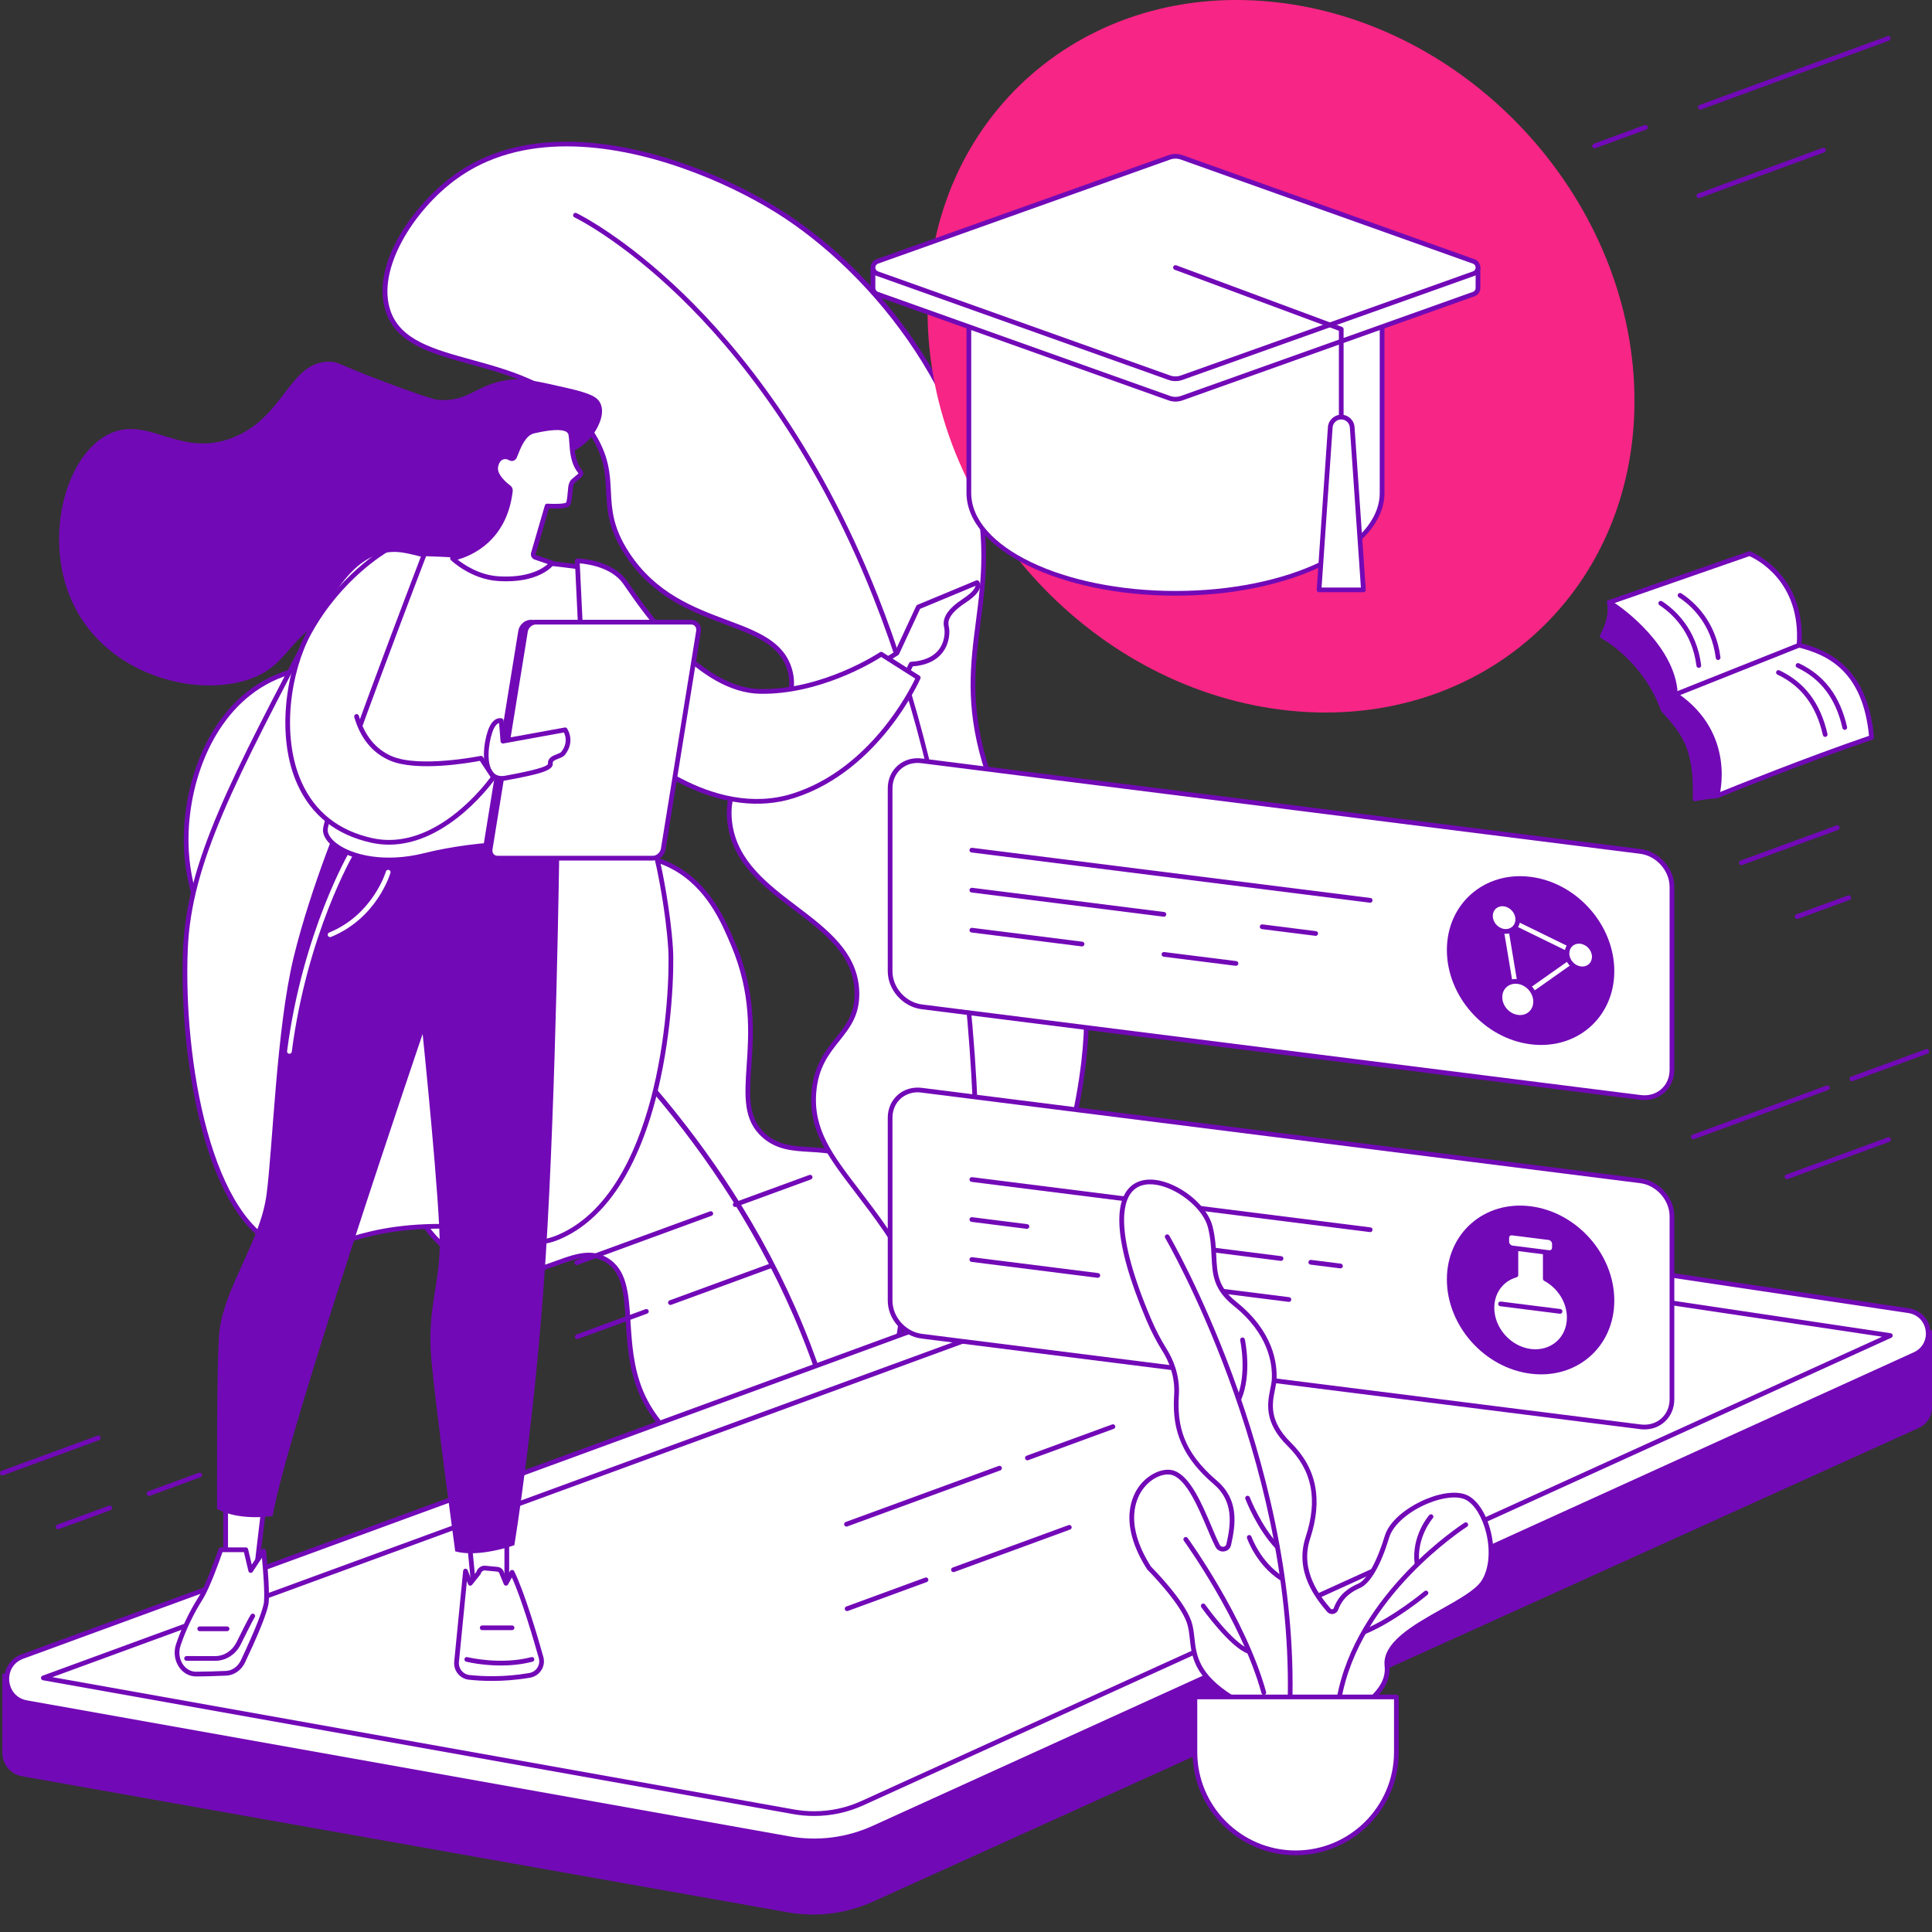 <svg width="50" height="50" viewBox="0 0 50 50" fill="none" xmlns="http://www.w3.org/2000/svg">
<rect x="0" y="0" width="50" height="50" fill="#333333" stroke="none"/>
<path d="M21.885 39.11C22.158 38.472 23.941 34.22 23.249 31.663C23.152 31.307 23.003 30.754 22.524 30.3C21.568 29.394 20.542 30.06 19.779 29.396C18.772 28.52 20.016 26.89 18.974 24.431C18.724 23.842 18.334 22.924 17.419 22.435C16.397 21.89 15.772 22.441 14.76 22.012C13.498 21.478 13.679 20.286 12.519 19.045C11.297 17.738 8.857 16.667 6.992 17.595C5.366 18.404 4.794 20.426 4.818 21.825C4.854 23.892 6.208 25.631 7.662 26.464C9.753 27.661 11.941 26.925 12.197 27.746C12.434 28.511 10.547 29.182 10.592 30.599C10.623 31.588 11.585 32.59 12.595 32.876C13.994 33.274 14.858 32.12 15.684 32.602C16.55 33.108 16.003 34.61 16.584 36.012C17.063 37.168 18.38 38.423 21.885 39.11Z" fill="white"/>
<path d="M21.885 39.171C21.881 39.171 21.877 39.171 21.873 39.17C18.951 38.597 17.152 37.542 16.527 36.035C16.271 35.416 16.231 34.781 16.196 34.221C16.151 33.496 16.115 32.924 15.653 32.655C15.28 32.438 14.886 32.58 14.429 32.746C13.911 32.934 13.322 33.147 12.578 32.935C11.48 32.623 10.562 31.576 10.531 30.601C10.506 29.799 11.082 29.224 11.546 28.762C11.916 28.394 12.235 28.075 12.138 27.764C12.031 27.419 11.502 27.378 10.77 27.32C9.92 27.252 8.755 27.16 7.632 26.517C6.33 25.771 4.796 24.095 4.757 21.826C4.73 20.253 5.402 18.317 6.965 17.54C8.773 16.64 11.231 17.578 12.564 19.003C13.067 19.542 13.321 20.071 13.545 20.539C13.846 21.165 14.083 21.66 14.783 21.956C15.248 22.153 15.638 22.137 16.015 22.122C16.447 22.104 16.894 22.085 17.448 22.381C18.382 22.88 18.772 23.799 19.03 24.407C19.573 25.689 19.502 26.742 19.445 27.588C19.392 28.376 19.354 28.945 19.819 29.35C20.154 29.642 20.551 29.665 20.971 29.689C21.469 29.718 22.034 29.751 22.566 30.256C23.057 30.721 23.208 31.278 23.308 31.646C23.968 34.087 22.428 37.995 21.941 39.134C21.931 39.157 21.909 39.171 21.885 39.171ZM15.236 32.42C15.398 32.42 15.556 32.457 15.715 32.55C16.233 32.852 16.272 33.483 16.318 34.213C16.352 34.764 16.392 35.389 16.64 35.989C17.245 37.447 18.997 38.474 21.848 39.041C22.231 38.136 23.845 34.1 23.19 31.678C23.093 31.323 22.948 30.787 22.482 30.345C21.983 29.871 21.465 29.841 20.964 29.811C20.523 29.786 20.106 29.761 19.739 29.442C19.228 28.998 19.27 28.372 19.323 27.58C19.38 26.747 19.449 25.71 18.917 24.455C18.666 23.863 18.286 22.967 17.39 22.489C16.866 22.209 16.454 22.226 16.02 22.244C15.629 22.26 15.226 22.276 14.736 22.069C13.993 21.754 13.734 21.215 13.435 20.591C13.215 20.132 12.965 19.611 12.475 19.087C11.172 17.694 8.776 16.775 7.019 17.649C5.505 18.403 4.853 20.289 4.879 21.824C4.917 24.042 6.419 25.681 7.693 26.411C8.792 27.041 9.941 27.131 10.779 27.198C11.559 27.259 12.123 27.304 12.255 27.728C12.374 28.11 12.03 28.452 11.632 28.849C11.162 29.317 10.63 29.848 10.653 30.597C10.682 31.507 11.579 32.524 12.611 32.818C13.318 33.018 13.886 32.812 14.388 32.631C14.691 32.521 14.968 32.42 15.236 32.42Z" fill="#7209B7"/>
<path d="M21.956 38.623C21.927 38.623 21.901 38.602 21.896 38.572C20.891 32.79 17.456 28.553 14.75 26.016C11.817 23.265 9.086 21.866 9.058 21.852C9.028 21.837 9.016 21.8 9.031 21.77C9.047 21.74 9.083 21.728 9.114 21.743C9.141 21.757 11.885 23.163 14.831 25.924C16.562 27.546 18.023 29.312 19.174 31.173C20.614 33.5 21.57 35.983 22.017 38.552C22.022 38.585 22 38.617 21.967 38.622C21.963 38.623 21.96 38.623 21.956 38.623Z" fill="#7209B7"/>
<path d="M24.877 36.803C28.878 28.53 28.528 24.838 27.26 23.01C26.882 22.465 25.982 21.442 25.476 19.71C24.82 17.463 25.465 16.206 25.458 14.361C25.445 10.752 22.947 7.207 20.098 5.439C18.107 4.204 14.241 2.78 11.768 4.591C10.722 5.357 9.644 6.907 10.051 8.069C10.633 9.732 13.869 8.95 15.318 11.21C16.108 12.443 15.377 13.027 16.228 14.329C17.568 16.381 20.007 15.888 20.436 17.325C20.851 18.717 18.646 19.543 18.89 21.319C19.169 23.345 22.122 23.726 22.177 25.671C22.21 26.828 21.17 26.932 21.063 28.271C20.933 29.901 22.402 30.638 23.698 33.116C24.425 34.505 24.701 35.805 24.877 36.803V36.803Z" fill="white"/>
<path d="M24.877 36.864C24.874 36.864 24.871 36.863 24.869 36.863C24.842 36.859 24.821 36.839 24.817 36.813C24.629 35.748 24.342 34.479 23.644 33.144C23.132 32.165 22.602 31.472 22.135 30.86C21.431 29.938 20.922 29.272 21.002 28.266C21.057 27.577 21.36 27.198 21.626 26.863C21.898 26.523 22.132 26.228 22.116 25.672C22.089 24.718 21.343 24.152 20.553 23.553C19.775 22.963 18.971 22.353 18.83 21.327C18.702 20.395 19.236 19.709 19.708 19.103C20.152 18.533 20.571 17.994 20.377 17.343C20.182 16.688 19.529 16.443 18.772 16.16C17.89 15.83 16.89 15.455 16.177 14.363C15.734 13.685 15.711 13.195 15.688 12.721C15.666 12.265 15.645 11.835 15.266 11.243C14.516 10.072 13.271 9.73 12.173 9.428C11.157 9.148 10.279 8.907 9.993 8.09C9.556 6.841 10.747 5.263 11.732 4.542C14.279 2.677 18.209 4.196 20.13 5.387C21.585 6.29 22.922 7.636 23.893 9.177C24.951 10.854 25.513 12.647 25.519 14.36C25.521 14.987 25.449 15.551 25.378 16.096C25.237 17.186 25.104 18.216 25.535 19.693C25.959 21.146 26.673 22.11 27.1 22.685C27.181 22.795 27.252 22.89 27.311 22.975C28.061 24.058 28.328 25.579 28.105 27.497C27.824 29.919 26.756 33.058 24.932 36.829C24.922 36.85 24.9 36.864 24.877 36.864H24.877ZM14.663 3.788C13.639 3.788 12.644 4.025 11.804 4.64C10.698 5.45 9.735 6.984 10.108 8.049C10.373 8.806 11.222 9.039 12.206 9.31C13.325 9.618 14.593 9.967 15.369 11.177C15.766 11.796 15.788 12.263 15.81 12.715C15.832 13.173 15.855 13.646 16.279 14.296C16.971 15.355 17.951 15.722 18.815 16.046C19.602 16.34 20.282 16.595 20.494 17.308C20.706 18.02 20.268 18.582 19.804 19.178C19.325 19.794 18.83 20.43 18.951 21.31C19.085 22.286 19.869 22.881 20.627 23.456C21.405 24.046 22.209 24.656 22.238 25.669C22.256 26.269 21.996 26.595 21.722 26.939C21.453 27.276 21.176 27.624 21.124 28.276C21.048 29.235 21.544 29.886 22.232 30.786C22.702 31.401 23.235 32.099 23.752 33.087C24.418 34.36 24.713 35.571 24.904 36.606C26.672 32.923 27.708 29.854 27.984 27.483C28.203 25.595 27.943 24.102 27.21 23.045C27.152 22.961 27.082 22.867 27.001 22.758C26.57 22.176 25.848 21.202 25.417 19.727C24.979 18.226 25.114 17.184 25.257 16.08C25.327 15.539 25.399 14.979 25.397 14.361C25.383 10.531 22.623 7.078 20.065 5.491C18.808 4.711 16.681 3.788 14.663 3.788L14.663 3.788Z" fill="#7209B7"/>
<path d="M25.003 36.006C25.001 36.006 24.999 36.006 24.997 36.006C24.963 36.002 24.939 35.972 24.942 35.939C25.724 28.784 24.848 21.125 22.598 15.452C21.046 11.537 19.027 9.074 17.606 7.697C16.066 6.204 14.878 5.63 14.867 5.625C14.836 5.61 14.823 5.574 14.838 5.543C14.852 5.513 14.888 5.5 14.919 5.514C14.931 5.52 16.133 6.1 17.686 7.604C19.117 8.99 21.151 11.469 22.712 15.407C23.729 17.972 24.497 21.085 24.934 24.412C25.438 28.244 25.482 32.127 25.064 35.952C25.061 35.983 25.034 36.006 25.003 36.006L25.003 36.006Z" fill="#7209B7"/>
<path d="M50 34.428H46.421V35.37L32.787 33.342C32.335 33.275 31.874 33.322 31.446 33.478L2.274 44.117V43.314H0.061V45.386H0.062C0.075 45.653 0.251 45.912 0.576 45.97L20.386 49.49C21.133 49.623 21.902 49.526 22.593 49.214L49.648 36.959C49.926 36.834 50.032 36.565 49.991 36.319H50V34.428L50 34.428Z" fill="#7209B7"/>
<path d="M0.687 44.065L20.414 47.584C21.158 47.717 21.924 47.621 22.611 47.308L49.552 35.054C50.093 34.808 49.981 34.008 49.394 33.921L32.762 31.437C32.313 31.37 31.854 31.416 31.427 31.573L0.583 42.87C-0.013 43.088 0.063 43.953 0.687 44.065Z" fill="white"/>
<path d="M21.072 47.704C20.85 47.704 20.626 47.684 20.404 47.645L0.677 44.125C0.364 44.069 0.144 43.829 0.117 43.513C0.089 43.196 0.264 42.921 0.562 42.812L31.406 31.515C31.841 31.356 32.313 31.308 32.771 31.376L49.403 33.86C49.698 33.904 49.915 34.124 49.957 34.419C49.998 34.715 49.849 34.986 49.578 35.11L22.636 47.364C22.14 47.589 21.609 47.704 21.072 47.704L21.072 47.704ZM32.362 31.468C32.051 31.468 31.741 31.523 31.448 31.63L0.604 42.927C0.307 43.036 0.221 43.305 0.239 43.502C0.256 43.699 0.387 43.949 0.698 44.005L20.425 47.524C21.16 47.655 21.907 47.561 22.586 47.252L49.527 34.998C49.748 34.898 49.87 34.677 49.836 34.436C49.802 34.196 49.625 34.017 49.385 33.981L32.753 31.497C32.623 31.478 32.493 31.468 32.362 31.468Z" fill="#7209B7"/>
<path d="M21.069 46.997C20.888 46.997 20.706 46.981 20.528 46.949L1.111 43.485C1.084 43.48 1.063 43.457 1.061 43.43C1.058 43.402 1.075 43.377 1.101 43.367L31.649 32.179C31.974 32.06 32.325 32.024 32.667 32.075L48.932 34.504C48.959 34.508 48.979 34.529 48.983 34.556C48.987 34.583 48.973 34.609 48.948 34.62L22.344 46.721C21.941 46.904 21.512 46.997 21.069 46.997ZM1.355 43.404L20.549 46.829C20.72 46.859 20.895 46.875 21.069 46.875C21.494 46.875 21.906 46.786 22.293 46.61L48.709 34.594L32.649 32.196C32.327 32.148 31.996 32.182 31.691 32.294L1.355 43.404L1.355 43.404Z" fill="#7209B7"/>
<path d="M13.324 9.818C13.619 9.802 13.967 9.88 14.662 10.038C15.288 10.18 15.461 10.275 15.538 10.439C15.665 10.707 15.476 11.038 15.419 11.137C15.099 11.699 14.513 11.772 14.127 12.029C12.877 12.859 13.514 14.268 12.477 15.149C11.49 15.989 10.568 15.002 8.793 15.803C7.395 16.433 7.525 17.243 6.386 17.601C4.994 18.037 2.813 17.451 1.928 15.699C1.087 14.033 1.668 11.809 2.805 11.241C3.837 10.725 4.635 11.865 6.014 11.331C7.374 10.803 7.479 9.343 8.54 9.361C8.794 9.366 8.741 9.448 10.412 10.053C11.186 10.332 11.279 10.344 11.363 10.35C12.196 10.405 12.369 9.87 13.324 9.818L13.324 9.818Z" fill="#7209B7"/>
<path d="M16.31 18.37C16.904 22.011 16.974 22.065 17.054 22.446C17.054 22.446 17.29 23.518 17.355 24.551C17.412 25.448 17.243 30.831 14.461 32.016C13.456 32.444 13.165 31.657 11.025 31.743C8.833 31.83 8.388 32.61 7.432 32.337C5.362 31.745 4.685 27.303 4.799 24.558C4.892 22.323 6.005 20.212 8.23 15.99C8.569 15.347 9.111 14.365 9.985 14.24C10.386 14.182 10.546 14.244 12.155 14.685C13.904 15.166 14.348 14.655 15.1 15.128C15.876 15.617 16.012 16.547 16.31 18.37H16.31Z" fill="white"/>
<path d="M7.83 32.456C7.699 32.456 7.563 32.438 7.415 32.396C6.222 32.055 5.572 30.509 5.237 29.271C4.86 27.878 4.673 26.115 4.738 24.556C4.832 22.306 5.949 20.186 8.176 15.961C8.48 15.385 9.045 14.312 9.977 14.179C10.352 14.125 10.512 14.169 11.755 14.512L12.171 14.627C13.049 14.868 13.586 14.857 14.018 14.848C14.44 14.839 14.746 14.833 15.132 15.076C15.915 15.57 16.061 16.464 16.352 18.247L16.37 18.36C16.865 21.391 16.994 21.928 17.071 22.25C17.087 22.314 17.1 22.369 17.114 22.433C17.116 22.444 17.351 23.522 17.416 24.547C17.449 25.071 17.399 26.65 17.032 28.189C16.546 30.227 15.666 31.569 14.485 32.072C13.959 32.296 13.616 32.199 13.142 32.064C12.669 31.929 12.08 31.762 11.028 31.804C9.914 31.848 9.268 32.068 8.749 32.245C8.406 32.362 8.13 32.456 7.83 32.456H7.83ZM10.208 14.283C10.137 14.283 10.07 14.289 9.994 14.3C9.124 14.425 8.578 15.461 8.284 16.018C6.066 20.227 4.953 22.339 4.86 24.561C4.741 27.424 5.466 31.712 7.449 32.278C7.897 32.406 8.22 32.296 8.709 32.13C9.208 31.96 9.892 31.727 11.023 31.682C12.095 31.639 12.72 31.817 13.176 31.946C13.643 32.079 13.951 32.167 14.437 31.96C15.882 31.344 16.581 29.554 16.913 28.161C17.277 26.636 17.327 25.073 17.294 24.555C17.23 23.539 16.996 22.47 16.994 22.459C16.981 22.396 16.968 22.341 16.953 22.278C16.875 21.955 16.745 21.415 16.25 18.38L16.231 18.266C15.946 16.52 15.803 15.644 15.067 15.18C14.712 14.956 14.437 14.962 14.02 14.97C13.581 14.979 13.034 14.99 12.139 14.744L11.722 14.63C10.767 14.367 10.463 14.283 10.208 14.283L10.208 14.283Z" fill="#7209B7"/>
<path d="M13.116 39.454V41.215L12.269 41.163L12.102 39.454H13.116Z" fill="white"/>
<path d="M13.116 41.276C13.115 41.276 13.114 41.276 13.113 41.276L12.265 41.224C12.235 41.222 12.211 41.199 12.208 41.169L12.041 39.459C12.04 39.442 12.045 39.425 12.057 39.413C12.069 39.4 12.085 39.392 12.102 39.392H13.116C13.15 39.392 13.177 39.42 13.177 39.454V41.215C13.177 41.231 13.17 41.247 13.158 41.259C13.147 41.27 13.132 41.276 13.116 41.276H13.116ZM12.325 41.105L13.055 41.15V39.515H12.17L12.325 41.105Z" fill="#7209B7"/>
<path d="M12.142 43.41C12.487 43.447 13.051 43.471 13.71 43.358C13.925 43.321 14.062 43.106 14.002 42.895C13.837 42.308 13.512 41.215 13.252 40.691L13.096 40.976L12.971 40.675C12.949 40.639 12.912 40.615 12.871 40.612L12.546 40.581C12.478 40.575 12.397 40.642 12.385 40.709L12.171 40.976L12.047 40.659L11.816 43.008C11.796 43.209 11.941 43.389 12.142 43.41Z" fill="white"/>
<path d="M12.731 43.502C12.498 43.502 12.296 43.488 12.135 43.471C11.903 43.446 11.732 43.236 11.755 43.002L11.986 40.653C11.989 40.625 12.011 40.602 12.039 40.598C12.067 40.594 12.094 40.61 12.104 40.637L12.189 40.855L12.328 40.681C12.355 40.588 12.458 40.512 12.551 40.52L12.876 40.551C12.937 40.556 12.992 40.591 13.023 40.643C13.024 40.646 13.026 40.648 13.027 40.651L13.103 40.835L13.198 40.661C13.209 40.641 13.23 40.63 13.253 40.63C13.276 40.63 13.297 40.643 13.307 40.663C13.581 41.218 13.926 42.397 14.061 42.879C14.094 42.995 14.076 43.121 14.011 43.223C13.946 43.326 13.84 43.397 13.72 43.418C13.355 43.481 13.019 43.502 12.731 43.502L12.731 43.502ZM12.083 40.919L11.877 43.014C11.861 43.181 11.982 43.331 12.148 43.349C12.5 43.387 13.054 43.409 13.699 43.297C13.785 43.283 13.861 43.232 13.908 43.158C13.955 43.084 13.967 42.996 13.944 42.912C13.818 42.463 13.509 41.404 13.248 40.825L13.149 41.005C13.138 41.026 13.116 41.038 13.092 41.037C13.069 41.036 13.048 41.021 13.039 41L12.916 40.703C12.905 40.686 12.886 40.675 12.865 40.673L12.54 40.642C12.504 40.639 12.451 40.682 12.445 40.719C12.443 40.73 12.439 40.739 12.432 40.747L12.218 41.014C12.205 41.032 12.183 41.04 12.161 41.037C12.14 41.033 12.122 41.019 12.114 40.998L12.083 40.919H12.083Z" fill="#7209B7"/>
<path d="M12.961 43.103C12.468 43.103 12.089 43.01 12.066 43.004C12.033 42.996 12.013 42.963 12.021 42.93C12.029 42.898 12.062 42.878 12.095 42.886C12.104 42.888 12.954 43.096 13.751 42.886C13.784 42.877 13.817 42.897 13.826 42.929C13.835 42.962 13.815 42.996 13.782 43.004C13.5 43.078 13.215 43.103 12.961 43.103L12.961 43.103Z" fill="#7209B7"/>
<path d="M13.252 42.188H12.479C12.445 42.188 12.418 42.161 12.418 42.127C12.418 42.093 12.445 42.066 12.479 42.066H13.252C13.286 42.066 13.313 42.093 13.313 42.127C13.313 42.161 13.286 42.188 13.252 42.188Z" fill="#7209B7"/>
<path d="M6.884 38.522L6.633 40.645L5.839 40.617V38.522H6.884Z" fill="white"/>
<path d="M6.634 40.706C6.633 40.706 6.632 40.706 6.631 40.706L5.837 40.678C5.804 40.677 5.778 40.65 5.778 40.617V38.522C5.778 38.488 5.806 38.461 5.839 38.461H6.884C6.902 38.461 6.918 38.468 6.93 38.481C6.941 38.494 6.947 38.512 6.945 38.529L6.694 40.652C6.691 40.683 6.665 40.706 6.634 40.706H6.634ZM5.901 40.558L6.579 40.582L6.815 38.583H5.901V40.558Z" fill="#7209B7"/>
<path d="M6.822 40.138C6.822 40.138 6.925 41.081 6.893 41.46C6.87 41.732 6.498 42.551 6.288 42.996C6.202 43.179 6.037 43.296 5.854 43.304C5.632 43.313 5.322 43.325 5.072 43.325C4.728 43.325 4.492 42.934 4.614 42.57C4.728 42.234 4.907 41.812 5.19 41.364C5.403 41.026 5.715 40.107 5.715 40.107H6.362L6.489 40.645L6.822 40.138Z" fill="white"/>
<path d="M5.071 43.386C4.904 43.386 4.748 43.302 4.643 43.157C4.519 42.984 4.487 42.758 4.556 42.55C4.699 42.129 4.894 41.718 5.139 41.331C5.345 41.003 5.654 40.097 5.657 40.088C5.665 40.063 5.688 40.046 5.715 40.046H6.362C6.39 40.046 6.415 40.066 6.421 40.093L6.516 40.493L6.771 40.105C6.786 40.083 6.812 40.073 6.837 40.079C6.862 40.085 6.88 40.106 6.883 40.132C6.887 40.17 6.986 41.085 6.954 41.465C6.932 41.731 6.61 42.458 6.343 43.022C6.248 43.224 6.061 43.356 5.857 43.365C5.638 43.374 5.325 43.386 5.072 43.386H5.071ZM5.758 40.169C5.694 40.354 5.433 41.093 5.242 41.396C5.003 41.775 4.811 42.177 4.672 42.59C4.615 42.76 4.641 42.945 4.742 43.086C4.824 43.199 4.944 43.264 5.071 43.264H5.072C5.322 43.263 5.634 43.252 5.852 43.243C6.01 43.236 6.156 43.131 6.233 42.97C6.598 42.197 6.816 41.645 6.832 41.455C6.855 41.183 6.806 40.604 6.779 40.316L6.54 40.678C6.526 40.699 6.502 40.709 6.478 40.705C6.454 40.701 6.435 40.682 6.429 40.659L6.313 40.169L5.758 40.169Z" fill="#7209B7"/>
<path d="M5.565 42.982H5.565L4.828 42.981C4.794 42.981 4.767 42.954 4.767 42.92C4.767 42.886 4.794 42.859 4.828 42.859H4.828L5.565 42.86H5.565C5.799 42.86 6.011 42.723 6.12 42.504C6.467 41.803 6.487 41.788 6.503 41.775C6.529 41.753 6.568 41.757 6.589 41.783C6.608 41.807 6.607 41.842 6.586 41.864C6.575 41.88 6.518 41.977 6.23 42.558C6.1 42.82 5.846 42.982 5.565 42.982Z" fill="#7209B7"/>
<path d="M5.877 42.215H5.168C5.134 42.215 5.107 42.187 5.107 42.153C5.107 42.12 5.134 42.092 5.168 42.092H5.877C5.91 42.092 5.938 42.12 5.938 42.153C5.938 42.187 5.91 42.215 5.877 42.215Z" fill="#7209B7"/>
<path d="M14.477 21.849C14.477 21.849 14.393 28.329 14.121 32.547C13.848 36.765 13.311 39.99 13.311 39.99C13.311 39.99 12.387 40.322 11.781 40.148C11.781 40.148 11.278 36.448 11.164 35.197C11.05 33.947 11.353 33.326 11.379 32.302C11.404 31.279 10.938 26.759 10.938 26.759C10.938 26.759 7.454 36.977 7.055 39.233C7.055 39.233 6.212 39.376 5.617 39.051C5.617 39.051 5.599 35.033 5.683 34.413C5.839 33.262 6.738 32.13 6.899 30.908C7.06 29.686 7.154 26.62 7.598 24.781C8.043 22.942 8.915 20.876 8.915 20.876L14.477 21.849H14.477Z" fill="#7209B7"/>
<path d="M8.543 24.252C8.519 24.252 8.496 24.238 8.486 24.214C8.473 24.183 8.488 24.147 8.52 24.134C9.65 23.671 9.985 22.565 9.988 22.554C9.997 22.522 10.031 22.503 10.064 22.513C10.096 22.522 10.115 22.556 10.105 22.588C10.091 22.636 9.751 23.762 8.566 24.248C8.558 24.251 8.55 24.252 8.543 24.252V24.252Z" fill="white"/>
<path d="M7.491 27.271C7.488 27.271 7.485 27.271 7.483 27.271C7.449 27.267 7.425 27.236 7.43 27.202C7.831 24.119 9.035 22.058 9.047 22.038C9.064 22.009 9.102 21.999 9.131 22.017C9.16 22.034 9.169 22.071 9.152 22.1C9.14 22.12 7.949 24.161 7.551 27.218C7.547 27.249 7.521 27.271 7.491 27.271Z" fill="white"/>
<path d="M25.285 15.078L23.767 15.709L23.212 16.902C22.88 17.123 22.549 17.303 22.221 17.448C22.281 17.576 22.34 17.704 22.396 17.833C22.487 18.043 22.575 18.254 22.662 18.466C23.326 17.806 23.581 17.188 23.581 17.188C24.518 17.133 24.541 16.41 24.495 16.224C24.448 16.036 24.534 15.824 24.964 15.541C25.435 15.231 25.285 15.078 25.285 15.078L25.285 15.078Z" fill="white"/>
<path d="M22.662 18.527C22.658 18.527 22.654 18.527 22.65 18.526C22.63 18.522 22.613 18.508 22.606 18.489C22.527 18.297 22.434 18.074 22.34 17.858C22.283 17.727 22.223 17.596 22.165 17.474C22.159 17.459 22.158 17.442 22.164 17.427C22.169 17.411 22.181 17.399 22.196 17.392C22.526 17.247 22.852 17.068 23.164 16.861L23.711 15.684C23.718 15.67 23.729 15.659 23.743 15.653L25.262 15.022C25.285 15.012 25.311 15.018 25.329 15.035C25.334 15.04 25.377 15.087 25.368 15.171C25.354 15.298 25.23 15.44 24.998 15.592C24.538 15.894 24.524 16.089 24.554 16.209C24.588 16.347 24.577 16.638 24.404 16.872C24.242 17.092 23.979 17.218 23.622 17.246C23.558 17.388 23.288 17.93 22.705 18.509C22.694 18.521 22.678 18.527 22.662 18.527V18.527ZM22.302 17.479C22.352 17.585 22.403 17.697 22.452 17.809C22.533 17.995 22.613 18.186 22.683 18.358C23.282 17.739 23.522 17.17 23.525 17.164C23.534 17.143 23.554 17.128 23.578 17.127C23.915 17.107 24.16 16.997 24.306 16.799C24.47 16.577 24.454 16.313 24.435 16.238C24.374 15.99 24.531 15.752 24.931 15.49C25.196 15.315 25.24 15.203 25.246 15.161L23.812 15.757L23.268 16.928C23.263 16.938 23.256 16.947 23.246 16.953C22.942 17.156 22.624 17.333 22.302 17.479V17.479Z" fill="#7209B7"/>
<path d="M15.111 14.689C15.111 14.689 13.032 14.392 10.986 14.332C10.986 14.332 8.419 21.028 8.419 21.479C8.42 21.931 9.515 22.509 10.986 22.14C12.456 21.772 14.325 21.735 15.375 21.981C16.949 22.348 15.111 14.689 15.111 14.689Z" fill="white"/>
<path d="M10.061 22.32C9.402 22.32 8.902 22.13 8.627 21.916C8.454 21.78 8.358 21.625 8.358 21.479C8.358 21.021 10.824 14.584 10.929 14.31C10.938 14.286 10.96 14.27 10.988 14.271C13.014 14.33 15.099 14.626 15.12 14.629C15.145 14.632 15.165 14.65 15.171 14.675C15.233 14.933 16.68 21.018 15.774 21.93C15.663 22.041 15.524 22.078 15.361 22.04C14.262 21.783 12.388 21.852 11.001 22.2C10.662 22.285 10.346 22.32 10.061 22.32L10.061 22.32ZM11.027 14.395C10.304 16.284 8.48 21.12 8.48 21.479C8.48 21.587 8.559 21.708 8.703 21.82C9.103 22.132 9.96 22.334 10.971 22.081C12.374 21.729 14.274 21.66 15.389 21.921C15.51 21.949 15.607 21.924 15.687 21.844C16.509 21.017 15.188 15.285 15.061 14.744C14.761 14.703 12.876 14.451 11.027 14.395Z" fill="#7209B7"/>
<path d="M22.806 16.93L23.764 17.538C23.764 17.538 22.753 19.875 20.555 20.589C18.355 21.302 16.277 19.279 16.277 19.279L16.466 23.617C16.466 23.617 15.404 24.247 15.404 24.191C15.404 24.135 14.939 14.515 14.939 14.515C14.939 14.515 15.797 14.529 16.179 15.073C16.562 15.617 18.009 17.867 19.673 17.894C21.337 17.921 22.806 16.93 22.806 16.93Z" fill="white"/>
<path d="M16.374 21.576C16.342 21.576 16.315 21.55 16.313 21.517L16.216 19.282C16.215 19.257 16.229 19.234 16.252 19.224C16.275 19.213 16.302 19.218 16.319 19.236C16.34 19.256 18.398 21.224 20.536 20.53C22.51 19.89 23.528 17.894 23.686 17.561L22.806 17.003C22.575 17.15 21.197 17.98 19.672 17.955C18.076 17.929 16.671 15.893 16.209 15.223C16.179 15.179 16.152 15.141 16.129 15.108C15.829 14.681 15.206 14.596 15.004 14.58C15.022 14.966 15.117 16.94 15.217 18.999C15.218 19.033 15.192 19.061 15.159 19.063C15.126 19.064 15.096 19.039 15.095 19.005C14.984 16.709 14.878 14.518 14.878 14.518C14.877 14.501 14.883 14.485 14.895 14.473C14.907 14.46 14.923 14.454 14.94 14.454C14.976 14.454 15.834 14.475 16.229 15.038C16.252 15.071 16.279 15.11 16.31 15.154C16.763 15.81 18.141 17.808 19.674 17.833C21.3 17.859 22.757 16.89 22.771 16.88C22.792 16.866 22.818 16.866 22.838 16.879L23.797 17.487C23.823 17.503 23.832 17.535 23.82 17.562C23.81 17.586 22.773 19.933 20.573 20.647C18.653 21.27 16.806 19.823 16.344 19.423L16.435 21.512C16.437 21.546 16.411 21.574 16.377 21.576C16.376 21.576 16.375 21.576 16.374 21.576L16.374 21.576Z" fill="#7209B7"/>
<path d="M17.52 16.491L13.741 16.101C13.614 16.101 13.494 16.207 13.473 16.339L12.56 21.971C12.539 22.102 12.625 22.209 12.752 22.209L16.759 22.012C16.886 22.012 17.019 22.102 17.04 21.971L17.952 16.339C17.974 16.207 17.647 16.491 17.52 16.491Z" fill="#7209B7"/>
<path d="M12.754 22.27C12.674 22.27 12.605 22.239 12.557 22.183C12.508 22.124 12.487 22.044 12.5 21.961L13.413 16.329C13.439 16.167 13.583 16.04 13.741 16.04C13.743 16.04 13.745 16.04 13.747 16.04L17.522 16.429C17.563 16.427 17.661 16.37 17.726 16.332C17.849 16.261 17.923 16.218 17.98 16.257C17.996 16.268 18.021 16.295 18.013 16.348L17.1 21.981C17.093 22.026 17.074 22.06 17.043 22.081C16.991 22.116 16.925 22.102 16.862 22.088C16.828 22.081 16.792 22.073 16.759 22.073L12.755 22.27H12.754L12.754 22.27ZM13.738 16.162C13.643 16.164 13.55 16.248 13.533 16.348L12.621 21.981C12.613 22.028 12.624 22.072 12.65 22.103C12.675 22.132 12.711 22.148 12.752 22.148L16.756 21.951H16.756C16.805 21.951 16.849 21.961 16.888 21.969C16.916 21.975 16.962 21.985 16.974 21.98C16.974 21.98 16.977 21.975 16.98 21.961L17.883 16.385C17.853 16.4 17.816 16.422 17.788 16.438C17.687 16.497 17.592 16.552 17.52 16.552C17.518 16.552 17.516 16.551 17.514 16.551L13.738 16.162L13.738 16.162Z" fill="#7209B7"/>
<path d="M17.887 16.101H13.866C13.739 16.101 13.619 16.208 13.598 16.339L12.686 21.971C12.665 22.102 12.75 22.209 12.877 22.209H16.897C17.024 22.209 17.144 22.102 17.165 21.971L18.078 16.339C18.099 16.208 18.013 16.101 17.887 16.101Z" fill="white"/>
<path d="M16.897 22.27H12.877C12.799 22.27 12.73 22.239 12.682 22.183C12.633 22.124 12.612 22.044 12.625 21.961L13.538 16.329C13.564 16.167 13.708 16.04 13.866 16.04H17.886C17.964 16.04 18.033 16.071 18.081 16.127C18.13 16.185 18.151 16.266 18.138 16.349L17.225 21.981C17.199 22.143 17.055 22.27 16.897 22.27ZM13.866 16.162C13.77 16.162 13.675 16.247 13.659 16.348L12.746 21.981C12.738 22.029 12.749 22.072 12.775 22.103C12.8 22.132 12.836 22.148 12.877 22.148H16.897C16.993 22.148 17.088 22.062 17.105 21.961L18.017 16.329C18.025 16.281 18.014 16.238 17.988 16.206C17.963 16.178 17.927 16.162 17.886 16.162H13.866Z" fill="#7209B7"/>
<path d="M12.972 18.651L13.015 19.181L14.625 18.889C14.625 18.889 14.662 18.942 14.685 19.028C14.715 19.143 14.718 19.317 14.571 19.5C14.5 19.588 14.222 19.59 14.244 19.764C14.263 19.916 13.633 20.034 13.089 20.135C12.48 20.248 12.532 19.38 12.682 18.935C12.8 18.588 12.972 18.651 12.972 18.651V18.651Z" fill="white"/>
<path d="M12.987 20.206C12.829 20.206 12.731 20.136 12.674 20.07C12.443 19.803 12.521 19.22 12.625 18.915C12.679 18.756 12.753 18.652 12.845 18.608C12.923 18.57 12.986 18.591 12.993 18.593C13.015 18.602 13.031 18.622 13.033 18.646L13.071 19.109L14.614 18.828C14.638 18.824 14.662 18.834 14.676 18.853C14.677 18.856 14.719 18.917 14.744 19.012C14.777 19.14 14.782 19.334 14.618 19.539C14.582 19.583 14.521 19.607 14.457 19.632C14.339 19.677 14.298 19.703 14.305 19.756C14.328 19.946 13.937 20.04 13.1 20.195C13.06 20.203 13.022 20.206 12.987 20.206L12.987 20.206ZM12.916 18.711C12.867 18.725 12.797 18.786 12.74 18.955C12.639 19.255 12.579 19.774 12.766 19.99C12.838 20.073 12.94 20.1 13.078 20.075C13.426 20.01 14.15 19.876 14.183 19.769C14.164 19.614 14.314 19.556 14.413 19.518C14.457 19.501 14.508 19.481 14.523 19.462C14.655 19.298 14.652 19.143 14.626 19.043C14.616 19.007 14.604 18.977 14.594 18.956L13.026 19.241C13.009 19.244 12.992 19.24 12.978 19.23C12.964 19.219 12.956 19.203 12.954 19.186L12.916 18.711Z" fill="#7209B7"/>
<path d="M12.771 20.114L12.448 19.623C12.448 19.623 10.847 19.948 10.107 19.623C8.816 19.056 9.061 17.074 9.28 16.088C9.5 15.101 9.985 14.24 9.985 14.24C9.985 14.24 8.799 14.91 7.995 16.383C7.191 17.857 6.929 21.154 9.619 21.75C11.379 22.139 12.771 20.114 12.771 20.114Z" fill="white"/>
<path d="M10.068 21.86C9.917 21.86 9.763 21.844 9.606 21.809C8.703 21.609 8.062 21.103 7.699 20.305C7.134 19.062 7.402 17.341 7.941 16.354C8.745 14.882 9.943 14.193 9.955 14.187C9.985 14.17 10.022 14.18 10.039 14.21C10.055 14.239 10.045 14.276 10.015 14.293C10.004 14.3 8.835 14.973 8.049 16.412C7.524 17.374 7.262 19.047 7.81 20.254C8.156 21.016 8.769 21.499 9.632 21.69C9.78 21.723 9.926 21.738 10.069 21.738C11.444 21.738 12.525 20.347 12.697 20.113L12.419 19.691C12.159 19.741 10.774 19.983 10.083 19.679C9.635 19.483 9.328 19.106 9.169 18.559C9.16 18.527 9.179 18.493 9.211 18.483C9.244 18.474 9.277 18.492 9.287 18.525C9.435 19.035 9.719 19.386 10.132 19.567C10.845 19.881 12.42 19.567 12.436 19.563C12.46 19.558 12.485 19.569 12.499 19.59L12.822 20.081C12.836 20.101 12.835 20.128 12.821 20.149C12.808 20.168 11.625 21.86 10.068 21.86L10.068 21.86Z" fill="#7209B7"/>
<path d="M13.207 11.858C13.247 11.882 13.298 11.865 13.316 11.822C13.399 11.617 13.533 11.22 13.807 11.156C14.158 11.075 14.726 10.971 14.774 11.248C14.817 11.491 14.767 11.911 15.023 12.215C15.047 12.244 15.026 12.291 14.996 12.314L14.835 12.45C14.801 12.475 14.772 12.562 14.768 12.605C14.755 12.736 14.738 13.017 14.693 13.053C14.604 13.124 14.16 13.097 14.16 13.097L13.804 14.32C13.791 14.366 13.818 14.415 13.865 14.427L14.288 14.57C14.288 14.57 13.948 15.047 12.886 14.975C12.207 14.929 11.71 14.451 11.71 14.451C11.71 14.451 13.03 14.263 13.208 12.703C13.212 12.669 13.197 12.635 13.17 12.614C13.065 12.535 12.781 12.302 12.831 12.066C12.883 11.815 13.071 11.777 13.207 11.858V11.858Z" fill="white"/>
<path d="M13.1 15.044C13.031 15.044 12.958 15.041 12.882 15.036C12.189 14.989 11.689 14.515 11.668 14.495C11.651 14.479 11.645 14.454 11.652 14.432C11.659 14.41 11.678 14.394 11.702 14.39C11.754 14.383 12.977 14.189 13.148 12.696C13.149 12.684 13.144 12.671 13.133 12.663C12.975 12.544 12.718 12.307 12.771 12.053C12.807 11.883 12.895 11.811 12.963 11.782C13.049 11.744 13.15 11.752 13.239 11.806C13.244 11.809 13.248 11.808 13.251 11.807C13.254 11.806 13.257 11.804 13.259 11.799L13.282 11.742C13.374 11.511 13.512 11.162 13.793 11.097C14.1 11.026 14.531 10.947 14.728 11.077C14.787 11.116 14.823 11.17 14.835 11.238C14.846 11.302 14.851 11.377 14.856 11.456C14.872 11.682 14.891 11.963 15.069 12.176C15.089 12.198 15.097 12.228 15.094 12.259C15.089 12.297 15.066 12.337 15.033 12.362L14.874 12.496C14.858 12.51 14.832 12.572 14.828 12.611C14.826 12.631 14.824 12.655 14.822 12.68C14.799 12.944 14.781 13.061 14.73 13.101C14.643 13.171 14.349 13.167 14.205 13.16L13.863 14.337C13.86 14.346 13.863 14.353 13.865 14.356C13.867 14.36 13.871 14.365 13.88 14.367L14.308 14.513C14.326 14.519 14.34 14.534 14.346 14.552C14.352 14.57 14.349 14.59 14.338 14.606C14.324 14.625 14.014 15.044 13.1 15.044L13.1 15.044ZM11.843 14.483C12.012 14.617 12.406 14.881 12.89 14.914C13.664 14.966 14.042 14.718 14.178 14.598L13.845 14.484C13.811 14.476 13.779 14.451 13.759 14.417C13.739 14.382 13.734 14.341 13.745 14.303L14.101 13.079C14.109 13.052 14.135 13.033 14.164 13.035C14.362 13.048 14.6 13.039 14.651 13.008C14.675 12.964 14.693 12.758 14.7 12.67C14.703 12.643 14.705 12.619 14.707 12.599C14.711 12.55 14.743 12.442 14.798 12.401L14.956 12.267C14.964 12.261 14.969 12.253 14.971 12.249C14.771 12.007 14.751 11.706 14.734 11.464C14.729 11.388 14.724 11.317 14.714 11.259C14.708 11.225 14.691 11.199 14.661 11.179C14.544 11.102 14.261 11.114 13.821 11.216C13.602 11.266 13.478 11.58 13.396 11.787L13.373 11.845C13.357 11.882 13.327 11.91 13.29 11.923C13.252 11.936 13.211 11.931 13.176 11.911C13.121 11.878 13.062 11.872 13.012 11.894C12.953 11.92 12.911 11.983 12.891 12.078C12.85 12.273 13.098 12.484 13.207 12.566C13.252 12.599 13.275 12.655 13.269 12.71C13.12 14.012 12.184 14.388 11.843 14.483H11.843Z" fill="#7209B7"/>
<path d="M41.648 15.589L45.276 14.327C45.276 14.327 46.693 14.859 46.56 16.698C47.482 16.927 48.296 17.473 48.436 19.085C46.612 19.705 44.434 20.596 44.434 20.596L43.217 18.032L41.648 15.589Z" fill="white"/>
<path d="M44.434 20.657C44.411 20.657 44.389 20.644 44.379 20.622L43.163 18.061L41.597 15.622C41.587 15.607 41.585 15.587 41.591 15.569C41.597 15.552 41.611 15.538 41.628 15.532L45.256 14.27C45.27 14.265 45.285 14.265 45.298 14.27C45.312 14.275 46.729 14.829 46.624 16.651C47.369 16.845 48.344 17.319 48.497 19.08C48.499 19.108 48.482 19.134 48.455 19.143C46.654 19.755 44.479 20.644 44.457 20.653C44.45 20.656 44.442 20.657 44.434 20.657H44.434ZM41.742 15.622L43.268 17.998C43.27 18.001 43.271 18.003 43.272 18.005L44.465 20.518C44.808 20.378 46.734 19.602 48.37 19.043C48.21 17.38 47.312 16.947 46.545 16.757C46.516 16.75 46.497 16.723 46.499 16.694C46.619 15.038 45.442 14.465 45.275 14.393L41.742 15.622Z" fill="#7209B7"/>
<path d="M41.648 15.589C41.648 15.589 41.756 15.936 41.466 16.46C42.004 16.771 42.717 17.436 43.04 18.365C43.591 18.979 43.911 19.369 43.869 20.675C44.071 20.625 44.434 20.596 44.434 20.596C44.434 20.596 44.9 19.012 43.358 17.973C43.319 16.815 42.022 15.805 41.648 15.589Z" fill="#7209B7"/>
<path d="M43.869 20.736C43.855 20.736 43.842 20.731 43.831 20.723C43.816 20.71 43.808 20.692 43.808 20.673C43.851 19.359 43.51 18.98 42.995 18.406C42.989 18.4 42.985 18.393 42.983 18.386C42.668 17.483 41.977 16.826 41.435 16.513C41.406 16.496 41.396 16.459 41.412 16.43C41.684 15.939 41.591 15.61 41.59 15.607C41.583 15.583 41.591 15.557 41.611 15.541C41.63 15.526 41.657 15.524 41.679 15.537C42.033 15.742 43.356 16.745 43.418 17.94C44.948 18.992 44.497 20.597 44.493 20.613C44.486 20.638 44.464 20.655 44.439 20.657C44.435 20.657 44.078 20.686 43.884 20.734C43.879 20.735 43.874 20.736 43.869 20.736H43.869ZM43.094 18.334C43.661 18.965 43.96 19.364 43.933 20.599C44.093 20.567 44.298 20.547 44.386 20.539C44.447 20.286 44.693 18.946 43.324 18.024C43.308 18.013 43.298 17.994 43.297 17.975C43.262 16.937 42.169 16.012 41.728 15.712C41.736 15.86 41.714 16.114 41.547 16.437C42.097 16.771 42.776 17.433 43.094 18.334Z" fill="#7209B7"/>
<path d="M43.09 18.393C43.077 18.393 43.065 18.389 43.054 18.381C43.026 18.36 43.021 18.322 43.041 18.295L43.309 17.936C43.316 17.927 43.325 17.92 43.336 17.916L46.537 16.641C46.569 16.629 46.604 16.644 46.617 16.675C46.629 16.707 46.614 16.742 46.583 16.755L43.397 18.023L43.139 18.368C43.127 18.384 43.109 18.393 43.09 18.393V18.393Z" fill="#7209B7"/>
<path d="M47.743 18.889C47.715 18.889 47.69 18.87 47.683 18.841C47.51 18.081 47.125 17.569 46.507 17.277C46.476 17.263 46.463 17.226 46.477 17.196C46.492 17.165 46.528 17.152 46.559 17.167C47.213 17.476 47.62 18.015 47.802 18.814C47.81 18.847 47.789 18.88 47.756 18.887C47.752 18.888 47.747 18.889 47.743 18.889Z" fill="#7209B7"/>
<path d="M47.236 19.071C47.208 19.071 47.183 19.052 47.176 19.023C47.003 18.263 46.618 17.751 46 17.459C45.969 17.445 45.956 17.408 45.971 17.378C45.985 17.347 46.021 17.334 46.052 17.349C46.706 17.658 47.113 18.197 47.295 18.996C47.303 19.029 47.282 19.062 47.249 19.07C47.245 19.07 47.24 19.071 47.236 19.071Z" fill="#7209B7"/>
<path d="M44.464 17.081C44.434 17.081 44.408 17.058 44.404 17.027C44.29 16.132 43.755 15.66 43.446 15.459C43.418 15.44 43.41 15.402 43.428 15.374C43.447 15.346 43.485 15.338 43.513 15.356C43.839 15.569 44.405 16.068 44.525 17.012C44.529 17.045 44.506 17.076 44.472 17.08C44.47 17.081 44.467 17.081 44.464 17.081Z" fill="#7209B7"/>
<path d="M43.965 17.285C43.935 17.285 43.908 17.262 43.904 17.231C43.79 16.336 43.255 15.864 42.947 15.663C42.919 15.644 42.911 15.606 42.929 15.578C42.947 15.55 42.985 15.542 43.014 15.56C43.34 15.773 43.906 16.272 44.026 17.216C44.03 17.249 44.006 17.28 43.973 17.284C43.97 17.284 43.968 17.285 43.965 17.285Z" fill="#7209B7"/>
<path d="M42.454 28.401L23.852 26.056C23.401 25.999 23.036 25.588 23.036 25.137V20.404C23.036 19.953 23.401 19.633 23.852 19.69L42.454 22.035C42.905 22.092 43.27 22.504 43.27 22.954V27.688C43.27 28.138 42.905 28.458 42.454 28.401Z" fill="white"/>
<path d="M42.558 28.469C42.521 28.469 42.484 28.466 42.446 28.462L23.845 26.117C23.365 26.056 22.975 25.616 22.975 25.137V20.404C22.975 20.169 23.066 19.959 23.232 19.813C23.4 19.665 23.623 19.6 23.86 19.63L42.461 21.974C42.941 22.035 43.331 22.474 43.331 22.954V27.687C43.331 27.922 43.24 28.132 43.074 28.278C42.932 28.403 42.752 28.469 42.558 28.469ZM42.461 28.34C42.663 28.366 42.852 28.311 42.993 28.187C43.132 28.064 43.209 27.887 43.209 27.687V22.954C43.209 22.534 42.867 22.149 42.446 22.096L23.845 19.751C23.643 19.725 23.454 19.78 23.313 19.904C23.174 20.027 23.097 20.204 23.097 20.404V25.137C23.097 25.557 23.439 25.942 23.86 25.995L42.461 28.34Z" fill="#7209B7"/>
<path d="M42.454 36.925L23.852 34.581C23.401 34.524 23.036 34.112 23.036 33.661V28.928C23.036 28.477 23.401 28.158 23.852 28.215L42.454 30.56C42.905 30.616 43.27 31.028 43.27 31.479V36.212C43.27 36.663 42.905 36.982 42.454 36.925Z" fill="white"/>
<path d="M42.558 36.993C42.521 36.993 42.484 36.991 42.446 36.986L23.845 34.641C23.365 34.581 22.975 34.141 22.975 33.661V28.928C22.975 28.694 23.067 28.484 23.233 28.337C23.4 28.189 23.623 28.124 23.86 28.154L42.462 30.499C42.941 30.56 43.331 30.999 43.331 31.479V36.212C43.331 36.447 43.24 36.657 43.074 36.803C42.933 36.928 42.753 36.993 42.558 36.993ZM23.749 28.269C23.584 28.269 23.432 28.325 23.313 28.429C23.174 28.552 23.097 28.729 23.097 28.928V33.661C23.097 34.082 23.439 34.467 23.86 34.52L42.462 36.865C42.663 36.89 42.852 36.836 42.993 36.711C43.132 36.589 43.209 36.411 43.209 36.212V31.479C43.209 31.059 42.867 30.673 42.446 30.62L23.845 28.276C23.812 28.271 23.78 28.269 23.749 28.269Z" fill="#7209B7"/>
<path d="M42.3 10.373C42.3 15.425 38.205 19.003 33.153 18.367C28.102 17.73 24.006 13.118 24.006 8.067C24.006 3.015 28.102 -0.563 33.153 0.073C38.205 0.71 42.3 5.321 42.3 10.373Z" fill="#F72585"/>
<path d="M41.778 25.133C41.778 26.329 40.808 27.177 39.611 27.026C38.415 26.875 37.445 25.783 37.445 24.586C37.445 23.39 38.415 22.542 39.611 22.693C40.808 22.844 41.778 23.936 41.778 25.133Z" fill="#7209B7"/>
<path d="M39.28 25.926C39.272 25.926 39.264 25.924 39.257 25.921C39.237 25.913 39.223 25.895 39.22 25.875L38.866 23.759C38.862 23.736 38.871 23.713 38.89 23.7C38.908 23.686 38.932 23.684 38.953 23.694L40.934 24.663C40.953 24.672 40.966 24.691 40.968 24.713C40.969 24.734 40.96 24.755 40.942 24.768L39.315 25.915C39.305 25.922 39.292 25.926 39.28 25.926ZM39.006 23.856L39.324 25.759L40.787 24.727L39.006 23.856Z" fill="white"/>
<path d="M39.28 23.793C39.28 23.989 39.121 24.127 38.926 24.103C38.731 24.078 38.572 23.899 38.572 23.704C38.572 23.509 38.731 23.37 38.926 23.395C39.121 23.419 39.28 23.598 39.28 23.793Z" fill="white"/>
<path d="M38.971 24.167C38.954 24.167 38.936 24.166 38.919 24.163C38.694 24.135 38.511 23.929 38.511 23.704C38.511 23.593 38.555 23.492 38.635 23.422C38.715 23.351 38.821 23.32 38.934 23.334C39.158 23.363 39.341 23.569 39.341 23.794C39.341 23.905 39.297 24.006 39.218 24.076C39.15 24.135 39.064 24.167 38.971 24.167ZM38.881 23.453C38.818 23.453 38.76 23.474 38.715 23.514C38.663 23.56 38.633 23.628 38.633 23.704C38.633 23.87 38.768 24.021 38.934 24.042C39.011 24.052 39.083 24.031 39.137 23.984C39.19 23.937 39.219 23.87 39.219 23.794C39.219 23.628 39.084 23.477 38.919 23.456C38.906 23.454 38.894 23.453 38.881 23.453Z" fill="#7209B7"/>
<path d="M39.742 25.923C39.742 26.178 39.535 26.359 39.28 26.327C39.025 26.295 38.817 26.061 38.817 25.806C38.817 25.551 39.025 25.37 39.28 25.402C39.535 25.434 39.742 25.667 39.742 25.923Z" fill="white"/>
<path d="M39.339 26.392C39.317 26.392 39.295 26.39 39.272 26.388C38.988 26.352 38.756 26.091 38.756 25.806C38.756 25.666 38.811 25.54 38.911 25.451C39.012 25.363 39.146 25.323 39.288 25.341C39.572 25.377 39.804 25.638 39.804 25.923C39.804 26.063 39.749 26.189 39.649 26.277C39.564 26.352 39.456 26.392 39.339 26.392ZM39.221 25.459C39.134 25.459 39.054 25.488 38.992 25.543C38.919 25.608 38.879 25.701 38.879 25.806C38.879 26.032 39.062 26.238 39.288 26.266C39.394 26.28 39.494 26.251 39.568 26.186C39.641 26.121 39.681 26.028 39.681 25.923C39.681 25.697 39.498 25.491 39.272 25.462C39.255 25.46 39.238 25.459 39.221 25.459Z" fill="#7209B7"/>
<path d="M41.261 24.762C41.261 24.957 41.102 25.096 40.907 25.071C40.711 25.047 40.553 24.868 40.553 24.673C40.553 24.477 40.711 24.339 40.907 24.364C41.102 24.388 41.261 24.567 41.261 24.762Z" fill="white"/>
<path d="M40.952 25.136C40.934 25.136 40.917 25.134 40.899 25.132C40.675 25.104 40.492 24.898 40.492 24.673C40.492 24.561 40.535 24.461 40.615 24.391C40.695 24.32 40.802 24.289 40.914 24.303C41.139 24.331 41.322 24.537 41.322 24.762C41.322 24.874 41.278 24.974 41.198 25.044C41.131 25.104 41.045 25.136 40.952 25.136ZM40.862 24.422C40.799 24.422 40.741 24.443 40.696 24.483C40.643 24.529 40.614 24.597 40.614 24.673C40.614 24.838 40.749 24.99 40.914 25.011C40.992 25.021 41.064 25 41.118 24.953C41.17 24.906 41.2 24.838 41.2 24.762C41.2 24.597 41.065 24.445 40.899 24.424C40.887 24.423 40.874 24.422 40.862 24.422Z" fill="#7209B7"/>
<path d="M35.461 23.362C35.458 23.362 35.456 23.362 35.453 23.362L25.143 22.062C25.11 22.058 25.086 22.027 25.09 21.994C25.095 21.96 25.126 21.937 25.159 21.941L35.468 23.24C35.502 23.244 35.526 23.275 35.521 23.308C35.517 23.339 35.491 23.362 35.461 23.362Z" fill="#7209B7"/>
<path d="M34.05 24.22C34.047 24.22 34.045 24.22 34.042 24.219L32.657 24.045C32.623 24.04 32.6 24.01 32.604 23.976C32.608 23.943 32.639 23.919 32.672 23.923L34.057 24.098C34.091 24.102 34.115 24.133 34.111 24.166C34.107 24.197 34.08 24.22 34.05 24.22L34.05 24.22Z" fill="#7209B7"/>
<path d="M30.123 23.725C30.12 23.725 30.117 23.725 30.115 23.724L25.143 23.098C25.11 23.093 25.086 23.063 25.09 23.029C25.095 22.996 25.126 22.972 25.159 22.976L30.13 23.603C30.164 23.607 30.187 23.638 30.183 23.671C30.179 23.702 30.153 23.725 30.123 23.725L30.123 23.725Z" fill="#7209B7"/>
<path d="M31.987 24.995C31.985 24.995 31.982 24.995 31.979 24.995L30.115 24.76C30.081 24.756 30.058 24.725 30.062 24.692C30.066 24.658 30.097 24.634 30.13 24.639L31.995 24.873C32.028 24.878 32.052 24.908 32.048 24.942C32.044 24.973 32.017 24.995 31.987 24.995L31.987 24.995Z" fill="#7209B7"/>
<path d="M28.004 24.493C28.001 24.493 27.999 24.493 27.996 24.493L25.143 24.133C25.11 24.129 25.086 24.098 25.09 24.065C25.095 24.031 25.126 24.008 25.159 24.012L28.011 24.371C28.045 24.375 28.069 24.406 28.064 24.44C28.06 24.471 28.034 24.493 28.004 24.493V24.493Z" fill="#7209B7"/>
<path d="M35.461 31.887C35.458 31.887 35.456 31.887 35.453 31.886L25.143 30.587C25.11 30.582 25.086 30.552 25.09 30.518C25.095 30.485 25.126 30.461 25.159 30.465L35.468 31.765C35.502 31.769 35.526 31.8 35.521 31.833C35.517 31.864 35.491 31.887 35.461 31.887V31.887Z" fill="#7209B7"/>
<path d="M34.692 32.825C34.689 32.825 34.687 32.825 34.684 32.825L33.915 32.728C33.881 32.724 33.858 32.693 33.862 32.66C33.866 32.626 33.897 32.603 33.93 32.606L34.699 32.703C34.733 32.708 34.757 32.738 34.752 32.772C34.748 32.803 34.722 32.825 34.692 32.825L34.692 32.825Z" fill="#7209B7"/>
<path d="M33.153 32.631C33.151 32.631 33.148 32.631 33.145 32.631L29.392 32.158C29.358 32.153 29.334 32.123 29.339 32.089C29.343 32.056 29.374 32.032 29.407 32.036L33.161 32.51C33.194 32.514 33.218 32.544 33.214 32.578C33.21 32.609 33.184 32.631 33.153 32.631L33.153 32.631Z" fill="#7209B7"/>
<path d="M26.578 31.802C26.575 31.802 26.572 31.802 26.57 31.802L25.143 31.622C25.11 31.618 25.086 31.587 25.09 31.554C25.095 31.52 25.126 31.497 25.159 31.501L26.585 31.681C26.619 31.685 26.642 31.715 26.638 31.749C26.634 31.78 26.608 31.802 26.578 31.802Z" fill="#7209B7"/>
<path d="M33.357 33.693C33.355 33.693 33.352 33.693 33.349 33.692L31.047 33.402C31.014 33.398 30.99 33.367 30.994 33.334C30.998 33.3 31.029 33.276 31.062 33.281L33.365 33.571C33.398 33.575 33.422 33.606 33.418 33.639C33.414 33.67 33.388 33.693 33.357 33.693Z" fill="#7209B7"/>
<path d="M28.411 33.069C28.409 33.069 28.406 33.069 28.403 33.069L25.143 32.658C25.11 32.653 25.086 32.623 25.09 32.589C25.095 32.556 25.126 32.532 25.159 32.536L28.419 32.947C28.452 32.952 28.476 32.982 28.472 33.016C28.468 33.047 28.442 33.069 28.411 33.069V33.069Z" fill="#7209B7"/>
<path d="M41.778 33.657C41.778 34.854 40.808 35.702 39.611 35.551C38.415 35.4 37.445 34.308 37.445 33.111C37.445 31.915 38.415 31.067 39.611 31.218C40.808 31.369 41.778 32.461 41.778 33.657Z" fill="#7209B7"/>
<path d="M39.992 33.094V32.245L39.23 32.149V32.998C38.867 33.102 38.611 33.428 38.611 33.845C38.611 34.398 39.059 34.903 39.611 34.972C40.164 35.042 40.612 34.65 40.612 34.098C40.612 33.68 40.356 33.29 39.992 33.094L39.992 33.094Z" fill="white"/>
<path d="M39.739 35.042C39.695 35.042 39.65 35.039 39.604 35.033C39.023 34.96 38.55 34.427 38.55 33.845C38.55 33.426 38.791 33.081 39.169 32.953V32.15C39.169 32.132 39.177 32.115 39.19 32.104C39.203 32.092 39.221 32.087 39.238 32.089L40 32.185C40.031 32.189 40.054 32.215 40.054 32.245V33.058C40.431 33.276 40.673 33.68 40.673 34.098C40.673 34.381 40.563 34.635 40.362 34.812C40.192 34.962 39.974 35.042 39.739 35.042ZM39.292 32.219V32.998C39.292 33.025 39.274 33.049 39.247 33.057C38.898 33.157 38.672 33.466 38.672 33.845C38.672 34.367 39.097 34.846 39.619 34.912C39.87 34.943 40.106 34.875 40.282 34.72C40.456 34.567 40.551 34.346 40.551 34.098C40.551 33.713 40.321 33.34 39.964 33.148C39.944 33.137 39.931 33.117 39.931 33.094V32.299L39.292 32.219Z" fill="#7209B7"/>
<path d="M40.084 32.416L39.139 32.297C39.059 32.287 38.994 32.214 38.994 32.135V32.036C38.994 31.957 39.059 31.9 39.139 31.91L40.084 32.03C40.164 32.04 40.229 32.112 40.229 32.192V32.29C40.229 32.37 40.164 32.426 40.084 32.416Z" fill="white"/>
<path d="M40.103 32.479C40.094 32.479 40.086 32.478 40.077 32.477L39.131 32.358C39.02 32.344 38.933 32.246 38.933 32.135V32.037C38.933 31.98 38.956 31.93 38.996 31.894C39.036 31.858 39.09 31.843 39.146 31.85L40.092 31.969C40.203 31.983 40.29 32.081 40.29 32.192V32.29C40.29 32.346 40.267 32.397 40.227 32.432C40.193 32.463 40.15 32.479 40.103 32.479ZM40.092 32.356C40.113 32.358 40.132 32.353 40.146 32.341C40.16 32.329 40.167 32.311 40.167 32.29V32.192C40.167 32.143 40.126 32.096 40.077 32.09L39.131 31.971C39.11 31.969 39.091 31.974 39.077 31.986C39.063 31.998 39.056 32.016 39.056 32.037V32.135C39.056 32.184 39.097 32.23 39.146 32.236L40.092 32.356Z" fill="#7209B7"/>
<path d="M40.374 34C40.372 34 40.369 33.999 40.367 33.999L38.826 33.805C38.792 33.801 38.769 33.77 38.773 33.737C38.777 33.703 38.808 33.679 38.841 33.684L40.382 33.878C40.416 33.882 40.439 33.913 40.435 33.946C40.431 33.977 40.405 34 40.374 34Z" fill="#7209B7"/>
<path d="M25.074 7.988V12.756C25.074 14.191 27.468 15.355 30.421 15.355C33.374 15.355 35.768 14.191 35.768 12.756V7.988H25.074Z" fill="white"/>
<path d="M30.421 15.416C27.439 15.416 25.013 14.223 25.013 12.756V7.988C25.013 7.954 25.04 7.927 25.074 7.927H35.769C35.802 7.927 35.83 7.954 35.83 7.988V12.756C35.83 14.223 33.404 15.416 30.421 15.416ZM25.135 8.049V12.756C25.135 14.155 27.507 15.294 30.421 15.294C33.336 15.294 35.707 14.155 35.707 12.756V8.049H25.135Z" fill="#7209B7"/>
<path d="M36.067 6.924L30.581 4.603C30.478 4.566 30.365 4.566 30.262 4.603L24.776 6.924H22.593V7.453C22.593 7.519 22.63 7.585 22.704 7.612L30.262 10.304C30.365 10.341 30.478 10.341 30.581 10.304L38.139 7.612C38.213 7.585 38.25 7.519 38.25 7.453V6.924H36.067Z" fill="white"/>
<path d="M30.421 10.393C30.36 10.393 30.299 10.383 30.241 10.362L22.684 7.669C22.591 7.636 22.532 7.552 22.532 7.453V6.924C22.532 6.89 22.559 6.862 22.593 6.862H24.764L30.238 4.546C30.357 4.504 30.485 4.504 30.602 4.545L36.079 6.862H38.25C38.284 6.862 38.311 6.89 38.311 6.924V7.453C38.311 7.552 38.252 7.636 38.159 7.669L30.602 10.362C30.544 10.383 30.482 10.393 30.421 10.393ZM22.654 6.985V7.453C22.654 7.49 22.672 7.535 22.725 7.554L30.282 10.247C30.372 10.279 30.471 10.279 30.561 10.247L38.118 7.554C38.17 7.535 38.189 7.49 38.189 7.453V6.985H36.067C36.058 6.985 36.05 6.983 36.043 6.98L30.557 4.659C30.471 4.628 30.372 4.628 30.282 4.66L24.8 6.98C24.792 6.983 24.784 6.985 24.776 6.985H22.654L22.654 6.985Z" fill="#7209B7"/>
<path d="M38.139 6.765L30.581 4.073C30.478 4.036 30.365 4.036 30.262 4.073L22.704 6.765C22.555 6.818 22.555 7.029 22.704 7.082L30.262 9.774C30.365 9.811 30.478 9.811 30.581 9.774L38.139 7.082C38.287 7.029 38.287 6.818 38.139 6.765Z" fill="white"/>
<path d="M30.421 9.863C30.36 9.863 30.299 9.853 30.241 9.832L22.684 7.139C22.591 7.106 22.532 7.022 22.532 6.924C22.532 6.825 22.591 6.741 22.684 6.708L30.241 4.015C30.357 3.974 30.485 3.974 30.602 4.015L38.159 6.708C38.252 6.741 38.311 6.825 38.311 6.924C38.311 7.022 38.252 7.106 38.159 7.139L30.602 9.832C30.544 9.853 30.482 9.863 30.421 9.863ZM30.421 4.106C30.374 4.106 30.327 4.114 30.282 4.13L22.725 6.823C22.672 6.842 22.654 6.887 22.654 6.924C22.654 6.96 22.672 7.006 22.725 7.024L30.282 9.717C30.372 9.749 30.471 9.749 30.561 9.717L38.118 7.024C38.17 7.006 38.189 6.96 38.189 6.924C38.189 6.887 38.17 6.842 38.118 6.823L30.561 4.13C30.516 4.114 30.468 4.106 30.421 4.106Z" fill="#7209B7"/>
<path d="M34.711 10.794C34.562 10.794 34.437 10.91 34.427 11.059L34.137 15.266H35.285L34.995 11.059C34.985 10.91 34.861 10.794 34.711 10.794Z" fill="white"/>
<path d="M35.285 15.327H34.137C34.12 15.327 34.104 15.32 34.092 15.307C34.081 15.295 34.075 15.278 34.076 15.262L34.366 11.055C34.379 10.874 34.53 10.733 34.711 10.733C34.892 10.733 35.044 10.874 35.056 11.055L35.346 15.262C35.347 15.278 35.342 15.295 35.33 15.307C35.319 15.32 35.302 15.327 35.285 15.327ZM34.202 15.205H35.22L34.934 11.063C34.926 10.947 34.828 10.855 34.711 10.855C34.594 10.855 34.496 10.947 34.488 11.063L34.202 15.205Z" fill="#7209B7"/>
<path d="M34.711 10.803C34.677 10.803 34.65 10.775 34.65 10.741V8.56L30.4 6.981C30.368 6.969 30.352 6.934 30.364 6.902C30.376 6.871 30.411 6.855 30.442 6.866L34.732 8.46C34.756 8.469 34.772 8.492 34.772 8.518V10.741C34.772 10.775 34.745 10.803 34.711 10.803L34.711 10.803Z" fill="#7209B7"/>
<path d="M43.966 5.128C43.941 5.128 43.917 5.113 43.908 5.088C43.897 5.056 43.913 5.021 43.945 5.009L47.17 3.828C47.202 3.817 47.237 3.833 47.248 3.865C47.26 3.896 47.244 3.931 47.212 3.943L43.987 5.124C43.98 5.127 43.973 5.128 43.966 5.128Z" fill="#7209B7"/>
<path d="M41.267 3.839C41.242 3.839 41.219 3.823 41.21 3.799C41.198 3.767 41.215 3.732 41.246 3.72L42.563 3.238C42.595 3.226 42.63 3.243 42.642 3.274C42.653 3.306 42.637 3.341 42.605 3.353L41.288 3.835C41.282 3.838 41.274 3.839 41.267 3.839Z" fill="#7209B7"/>
<path d="M44.006 2.836C43.981 2.836 43.958 2.82 43.949 2.795C43.937 2.764 43.953 2.729 43.985 2.717L48.846 0.937C48.878 0.925 48.913 0.941 48.925 0.973C48.936 1.005 48.92 1.04 48.888 1.051L44.027 2.832C44.02 2.834 44.013 2.836 44.006 2.836Z" fill="#7209B7"/>
<path d="M1.504 39.576C1.479 39.576 1.456 39.56 1.446 39.535C1.435 39.504 1.451 39.469 1.483 39.457L2.819 38.968C2.851 38.956 2.886 38.972 2.897 39.004C2.909 39.036 2.893 39.071 2.861 39.083L1.525 39.572C1.518 39.574 1.511 39.576 1.504 39.576Z" fill="#7209B7"/>
<path d="M3.855 38.715C3.83 38.715 3.807 38.699 3.798 38.675C3.786 38.643 3.802 38.608 3.834 38.596L5.147 38.115C5.179 38.103 5.214 38.12 5.226 38.151C5.237 38.183 5.221 38.218 5.189 38.23L3.876 38.711C3.869 38.713 3.862 38.715 3.855 38.715Z" fill="#7209B7"/>
<path d="M14.939 34.655C14.914 34.655 14.891 34.64 14.882 34.615C14.87 34.583 14.886 34.548 14.918 34.536L16.707 33.881C16.739 33.869 16.774 33.886 16.786 33.917C16.797 33.949 16.781 33.984 16.749 33.996L14.96 34.651C14.953 34.654 14.946 34.655 14.939 34.655Z" fill="#7209B7"/>
<path d="M17.351 33.772C17.326 33.772 17.302 33.756 17.293 33.731C17.282 33.7 17.298 33.665 17.33 33.653L19.956 32.691C19.988 32.679 20.023 32.696 20.035 32.727C20.046 32.759 20.03 32.794 19.998 32.806L17.372 33.768C17.365 33.77 17.358 33.772 17.351 33.772Z" fill="#7209B7"/>
<path d="M0.061 38.183C0.036 38.183 0.013 38.168 0.004 38.143C-0.008 38.111 0.008 38.076 0.04 38.065L2.521 37.156C2.553 37.144 2.588 37.16 2.6 37.192C2.611 37.224 2.595 37.259 2.563 37.271L0.082 38.179C0.075 38.182 0.068 38.183 0.061 38.183Z" fill="#7209B7"/>
<path d="M14.925 32.739C14.9 32.739 14.877 32.724 14.868 32.699C14.856 32.667 14.873 32.632 14.904 32.62L18.374 31.35C18.406 31.338 18.441 31.354 18.453 31.386C18.464 31.418 18.448 31.453 18.416 31.464L14.946 32.735C14.939 32.738 14.932 32.739 14.925 32.739Z" fill="#7209B7"/>
<path d="M19.027 31.237C19.002 31.237 18.979 31.221 18.97 31.197C18.958 31.165 18.974 31.13 19.006 31.118L20.945 30.408C20.977 30.396 21.012 30.413 21.024 30.444C21.035 30.476 21.019 30.511 20.988 30.523L19.048 31.233C19.041 31.236 19.034 31.237 19.027 31.237Z" fill="#7209B7"/>
<path d="M46.249 30.516C46.224 30.516 46.201 30.501 46.191 30.476C46.18 30.444 46.196 30.409 46.228 30.398L48.855 29.436C48.886 29.424 48.921 29.44 48.933 29.472C48.944 29.504 48.928 29.539 48.897 29.55L46.27 30.512C46.263 30.515 46.256 30.516 46.249 30.516Z" fill="#7209B7"/>
<path d="M43.823 29.484C43.798 29.484 43.775 29.468 43.766 29.444C43.754 29.412 43.771 29.377 43.802 29.365L47.272 28.094C47.304 28.083 47.339 28.099 47.351 28.131C47.362 28.162 47.346 28.198 47.314 28.209L43.844 29.48C43.837 29.483 43.83 29.484 43.823 29.484Z" fill="#7209B7"/>
<path d="M47.925 27.981C47.9 27.981 47.877 27.966 47.868 27.941C47.856 27.91 47.872 27.875 47.904 27.863L49.843 27.153C49.875 27.141 49.91 27.157 49.922 27.189C49.934 27.221 49.917 27.256 49.886 27.267L47.946 27.978C47.939 27.98 47.932 27.981 47.925 27.981Z" fill="#7209B7"/>
<path d="M46.509 23.783C46.484 23.783 46.461 23.767 46.452 23.743C46.44 23.711 46.456 23.676 46.488 23.664L47.824 23.175C47.856 23.163 47.891 23.18 47.903 23.211C47.914 23.243 47.898 23.278 47.866 23.29L46.53 23.779C46.523 23.782 46.516 23.783 46.509 23.783Z" fill="#7209B7"/>
<path d="M45.066 22.39C45.041 22.39 45.018 22.375 45.009 22.35C44.997 22.318 45.014 22.283 45.045 22.272L47.527 21.363C47.558 21.351 47.593 21.367 47.605 21.399C47.617 21.431 47.6 21.466 47.569 21.478L45.087 22.386C45.081 22.389 45.073 22.39 45.066 22.39Z" fill="#7209B7"/>
<path d="M21.923 41.695C21.898 41.695 21.874 41.679 21.865 41.654C21.854 41.623 21.87 41.588 21.902 41.576L23.944 40.828C23.976 40.816 24.011 40.833 24.022 40.864C24.034 40.896 24.018 40.931 23.986 40.943L21.944 41.691C21.937 41.694 21.93 41.695 21.923 41.695Z" fill="#7209B7"/>
<path d="M24.675 40.686C24.651 40.686 24.627 40.671 24.618 40.646C24.607 40.614 24.623 40.579 24.654 40.568L27.653 39.47C27.684 39.458 27.72 39.474 27.731 39.506C27.743 39.538 27.727 39.573 27.695 39.584L24.697 40.683C24.69 40.685 24.683 40.686 24.675 40.686Z" fill="#7209B7"/>
<path d="M21.907 39.508C21.882 39.508 21.858 39.492 21.849 39.468C21.838 39.436 21.854 39.401 21.886 39.389L25.847 37.938C25.878 37.927 25.913 37.943 25.925 37.975C25.937 38.007 25.92 38.042 25.889 38.053L21.928 39.504C21.921 39.507 21.914 39.508 21.907 39.508Z" fill="#7209B7"/>
<path d="M26.589 37.793C26.564 37.793 26.541 37.778 26.532 37.753C26.52 37.721 26.536 37.686 26.568 37.674L28.782 36.864C28.813 36.852 28.849 36.868 28.86 36.9C28.872 36.932 28.855 36.967 28.824 36.978L26.61 37.789C26.603 37.792 26.596 37.793 26.589 37.793Z" fill="#7209B7"/>
<path d="M30.367 38.12C30.884 38.298 31.256 39.51 31.498 39.979C31.504 39.99 31.509 40 31.515 40.01C31.582 40.137 31.769 40.111 31.8 39.971C31.929 39.397 31.983 38.818 31.45 38.362C30.561 37.602 30.399 36.907 30.448 36.098C30.479 35.582 30.283 35.169 30.138 34.938C29.979 34.685 29.843 34.418 29.727 34.144C27.588 29.106 31.015 30.537 31.32 31.748C31.539 32.614 31.207 33.139 31.962 33.743C32.919 34.509 32.996 35.328 32.975 35.705C32.953 36.082 32.619 36.643 33.363 37.376C34.106 38.109 34.128 38.95 33.848 39.801C33.567 40.653 34.096 41.322 34.386 41.666C34.387 41.667 34.387 41.668 34.388 41.668C34.443 41.734 34.547 41.718 34.577 41.637C34.707 41.279 34.982 41.124 35.173 41.041C35.421 40.933 35.69 40.448 35.895 39.769C36.1 39.09 37.447 38.475 37.975 38.767C38.503 39.058 38.816 40.319 38.385 40.955C37.953 41.591 35.787 42.184 35.895 43.111C36.003 44.038 34.408 44.588 34.408 44.588C34.408 44.588 34.276 44.57 34.142 44.454C33.722 44.705 33.097 44.95 32.743 44.475C32.691 44.404 32.638 44.325 32.585 44.238C32.439 44.23 32.218 44.148 31.886 43.941C30.642 43.165 30.965 42.518 30.771 41.968C30.577 41.419 29.736 40.578 29.736 40.578C28.637 38.847 29.849 37.942 30.367 38.12L30.367 38.12Z" fill="white"/>
<path d="M33.292 44.804C33.042 44.804 32.839 44.707 32.694 44.511C32.647 44.448 32.598 44.376 32.549 44.296C32.377 44.276 32.149 44.177 31.854 43.993C30.9 43.398 30.842 42.874 30.792 42.413C30.776 42.263 30.76 42.121 30.713 41.989C30.526 41.458 29.701 40.629 29.693 40.621C29.69 40.618 29.687 40.614 29.685 40.611C28.921 39.408 29.303 38.688 29.504 38.434C29.743 38.131 30.122 37.971 30.387 38.062C30.805 38.206 31.111 38.93 31.357 39.512C31.431 39.688 31.495 39.84 31.552 39.951L31.568 39.982C31.597 40.035 31.648 40.032 31.662 40.03C31.677 40.028 31.727 40.017 31.74 39.958C31.856 39.444 31.935 38.857 31.41 38.409C30.438 37.578 30.344 36.806 30.387 36.095C30.416 35.607 30.239 35.214 30.086 34.97C29.933 34.727 29.793 34.457 29.67 34.167C28.748 31.995 28.901 31.124 29.193 30.776C29.378 30.555 29.675 30.478 30.031 30.559C30.636 30.698 31.254 31.235 31.38 31.733C31.453 32.025 31.466 32.281 31.477 32.506C31.499 32.954 31.516 33.308 32 33.695C32.957 34.461 33.06 35.285 33.036 35.708C33.031 35.788 33.014 35.873 32.996 35.963C32.923 36.322 32.833 36.768 33.406 37.332C34.075 37.993 34.239 38.807 33.906 39.821C33.626 40.67 34.192 41.341 34.433 41.627C34.452 41.65 34.474 41.649 34.483 41.648C34.491 41.646 34.511 41.64 34.519 41.616C34.657 41.236 34.945 41.074 35.149 40.985C35.373 40.888 35.637 40.415 35.837 39.752C35.968 39.315 36.502 38.961 36.92 38.791C37.361 38.611 37.766 38.582 38.005 38.713C38.26 38.854 38.477 39.205 38.584 39.651C38.708 40.168 38.653 40.668 38.435 40.989C38.26 41.247 37.826 41.491 37.366 41.749C36.676 42.137 35.894 42.576 35.956 43.104C36.068 44.069 34.495 44.623 34.428 44.646C34.419 44.649 34.409 44.65 34.4 44.649C34.394 44.648 34.27 44.63 34.136 44.528C33.819 44.712 33.533 44.804 33.292 44.804L33.292 44.804ZM29.784 40.539C29.86 40.616 30.638 41.407 30.828 41.948C30.88 42.094 30.896 42.242 30.913 42.399C30.961 42.834 31.015 43.326 31.919 43.889C32.21 44.071 32.436 44.168 32.589 44.177C32.609 44.178 32.627 44.189 32.638 44.207C32.69 44.293 32.742 44.371 32.792 44.438C33.112 44.868 33.685 44.656 34.11 44.401C34.133 44.388 34.162 44.39 34.181 44.408C34.276 44.489 34.369 44.517 34.403 44.525C34.563 44.466 35.93 43.939 35.834 43.118C35.764 42.51 36.583 42.049 37.307 41.643C37.753 41.392 38.175 41.155 38.334 40.921C38.529 40.632 38.58 40.157 38.465 39.68C38.367 39.272 38.168 38.943 37.946 38.82C37.742 38.708 37.367 38.74 36.966 38.904C36.457 39.111 36.05 39.466 35.954 39.787C35.737 40.505 35.462 40.982 35.197 41.097C35.014 41.177 34.756 41.322 34.634 41.658C34.613 41.716 34.564 41.757 34.504 41.768C34.442 41.779 34.381 41.756 34.341 41.707C34.085 41.404 33.489 40.697 33.789 39.782C34.111 38.804 33.962 38.053 33.32 37.419C32.7 36.809 32.802 36.306 32.876 35.939C32.893 35.853 32.91 35.772 32.914 35.701C32.936 35.302 32.838 34.523 31.923 33.791C31.396 33.369 31.377 32.972 31.355 32.512C31.344 32.292 31.332 32.043 31.261 31.763C31.148 31.313 30.56 30.806 30.004 30.678C29.785 30.628 29.484 30.618 29.287 30.854C29.066 31.117 28.837 31.892 29.783 34.12C29.903 34.403 30.04 34.667 30.189 34.905C30.352 35.164 30.54 35.582 30.509 36.102C30.461 36.887 30.61 37.564 31.489 38.316C32.066 38.809 31.983 39.436 31.86 39.985C31.84 40.074 31.769 40.139 31.678 40.151C31.589 40.163 31.503 40.119 31.46 40.039L31.444 40.007C31.384 39.892 31.319 39.738 31.244 39.56C31.02 39.03 30.714 38.304 30.347 38.178C30.162 38.114 29.837 38.209 29.6 38.51C29.416 38.743 29.067 39.406 29.784 40.539L29.784 40.539Z" fill="#7209B7"/>
<path d="M33.389 43.942H33.388C33.354 43.941 33.328 43.913 33.328 43.88C33.428 37.679 30.187 32.094 30.155 32.038C30.137 32.009 30.147 31.971 30.176 31.954C30.205 31.937 30.243 31.947 30.26 31.976C30.293 32.032 33.55 37.646 33.45 43.881C33.45 43.915 33.422 43.942 33.389 43.942Z" fill="#7209B7"/>
<path d="M34.652 44.043C34.648 44.043 34.645 44.042 34.641 44.042C34.608 44.036 34.586 44.004 34.592 43.971C35.071 41.222 37.874 39.426 37.902 39.408C37.931 39.39 37.968 39.398 37.986 39.427C38.005 39.456 37.996 39.493 37.967 39.511C37.94 39.529 35.182 41.298 34.712 43.992C34.707 44.022 34.681 44.043 34.652 44.043H34.652Z" fill="#7209B7"/>
<path d="M32.707 43.866C32.681 43.866 32.656 43.848 32.648 43.821C32.127 41.934 30.652 39.895 30.638 39.874C30.618 39.847 30.624 39.809 30.651 39.789C30.678 39.769 30.717 39.775 30.736 39.803C30.752 39.823 32.239 41.88 32.766 43.788C32.775 43.821 32.756 43.855 32.724 43.864C32.718 43.865 32.713 43.866 32.707 43.866Z" fill="#7209B7"/>
<path d="M33.055 40.093C33.039 40.093 33.023 40.087 33.011 40.074C32.53 39.566 32.242 38.824 32.23 38.793C32.217 38.762 32.233 38.726 32.265 38.714C32.296 38.702 32.331 38.718 32.344 38.749C32.346 38.757 32.636 39.499 33.1 39.99C33.123 40.015 33.122 40.053 33.097 40.077C33.086 40.088 33.07 40.093 33.055 40.093Z" fill="#7209B7"/>
<path d="M33.156 40.902C33.145 40.902 33.133 40.899 33.123 40.892C32.519 40.501 32.282 39.836 32.273 39.808C32.261 39.776 32.278 39.742 32.31 39.73C32.342 39.719 32.377 39.736 32.388 39.768C32.39 39.774 32.621 40.422 33.19 40.789C33.218 40.808 33.226 40.846 33.208 40.874C33.196 40.892 33.176 40.902 33.156 40.902Z" fill="#7209B7"/>
<path d="M32.315 42.799C32.307 42.799 32.3 42.798 32.294 42.795C31.821 42.623 31.119 41.637 31.09 41.596C31.07 41.568 31.077 41.53 31.104 41.51C31.132 41.491 31.17 41.497 31.189 41.525C31.196 41.535 31.898 42.521 32.336 42.681C32.367 42.692 32.383 42.727 32.372 42.759C32.363 42.784 32.34 42.799 32.315 42.799Z" fill="#7209B7"/>
<path d="M36.672 40.531C36.642 40.531 36.615 40.508 36.611 40.477C36.522 39.747 36.97 39.232 36.989 39.21C37.011 39.185 37.05 39.182 37.075 39.205C37.101 39.227 37.103 39.266 37.081 39.291C37.076 39.296 36.65 39.789 36.733 40.462C36.737 40.496 36.713 40.526 36.68 40.531C36.677 40.531 36.675 40.531 36.672 40.531V40.531Z" fill="#7209B7"/>
<path d="M35.317 42.291C35.293 42.291 35.27 42.277 35.26 42.254C35.248 42.222 35.262 42.187 35.293 42.174C36.05 41.86 36.857 41.186 36.865 41.179C36.891 41.158 36.929 41.161 36.951 41.187C36.973 41.213 36.969 41.251 36.944 41.273C36.935 41.28 36.114 41.965 35.34 42.286C35.333 42.29 35.325 42.291 35.317 42.291Z" fill="#7209B7"/>
<path d="M32.069 36.251C32.062 36.251 32.054 36.25 32.046 36.246C32.015 36.233 32 36.197 32.013 36.166C32.278 35.534 32.098 34.697 32.096 34.688C32.089 34.655 32.11 34.623 32.143 34.615C32.176 34.608 32.208 34.629 32.216 34.662C32.224 34.698 32.405 35.545 32.126 36.214C32.116 36.237 32.093 36.251 32.069 36.251Z" fill="#7209B7"/>
<path d="M33.531 47.951C34.971 47.951 36.138 46.784 36.138 45.345V43.917H30.924V45.345C30.924 46.784 32.092 47.951 33.531 47.951Z" fill="white"/>
<path d="M33.531 48.013C32.06 48.013 30.863 46.816 30.863 45.345V43.917C30.863 43.883 30.891 43.856 30.924 43.856H36.138C36.171 43.856 36.199 43.883 36.199 43.917V45.345C36.199 46.816 35.002 48.013 33.531 48.013ZM30.985 43.978V45.345C30.985 46.748 32.127 47.89 33.531 47.89C34.935 47.89 36.077 46.748 36.077 45.345V43.978H30.985Z" fill="#7209B7"/>
</svg>
